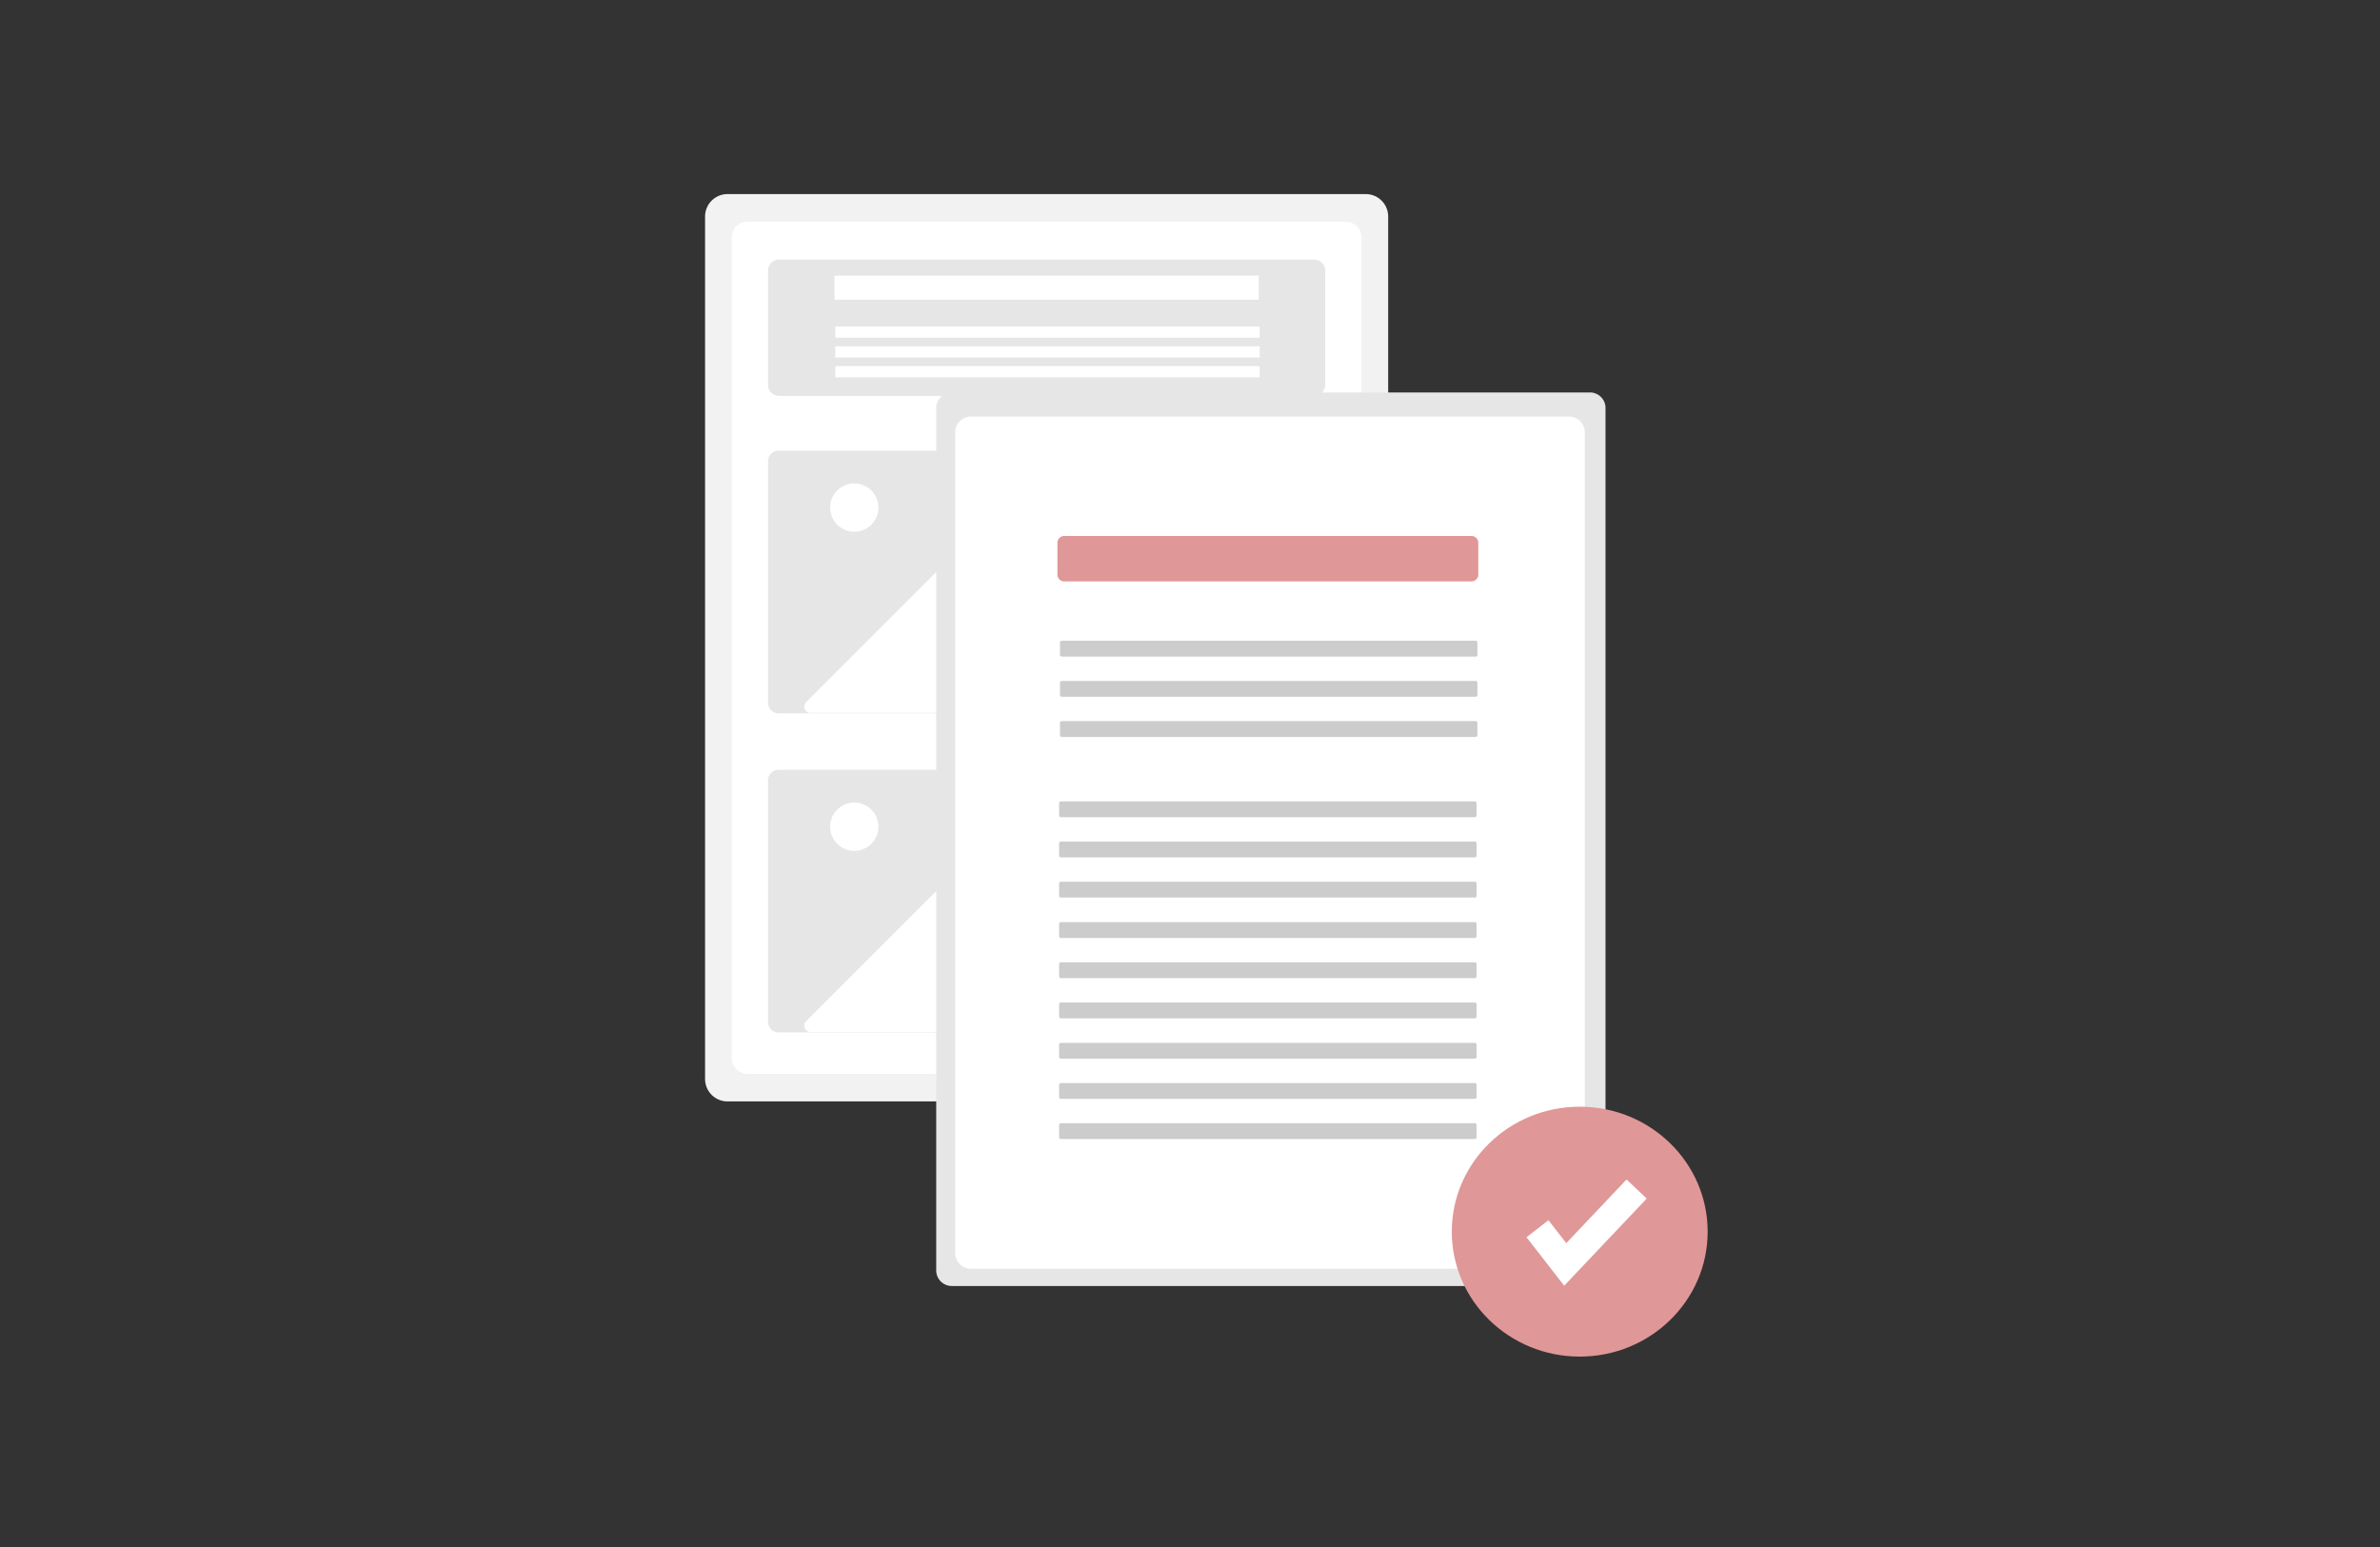 <svg height="260" viewBox="0 0 400 260" width="400" xmlns="http://www.w3.org/2000/svg"><rect x="0" y="0" width="400" height="260" fill="#333333" stroke="none"/><path d="m0 0h400v260h-400z" fill="#fff" opacity="0"/><path d="m422.037 112.5h-107.268a3.773 3.773 0 0 0 -3.769 3.769v144.957a3.773 3.773 0 0 0 3.769 3.769h107.268a3.773 3.773 0 0 0 3.769-3.769v-144.957a3.773 3.773 0 0 0 -3.769-3.769z" fill="#f2f2f2" transform="translate(-192.5 -79.881)"/><path d="m329.088 128.5a2.634 2.634 0 0 0 -2.589 2.671v137.876a2.634 2.634 0 0 0 2.589 2.671h100.641a2.634 2.634 0 0 0 2.589-2.671v-137.876a2.634 2.634 0 0 0 -2.589-2.671z" fill="#fff" transform="translate(-203.506 -91.242)"/><path d="m349.24 150.5a1.864 1.864 0 0 0 -1.74 1.963v18.977a1.864 1.864 0 0 0 1.74 1.963h90.16a1.864 1.864 0 0 0 1.74-1.963v-18.977a1.864 1.864 0 0 0 -1.74-1.963z" fill="#e6e6e6" transform="translate(-218.418 -106.864)"/><path d="m349.239 261.25a1.767 1.767 0 0 0 -1.74 1.789v40.561a1.767 1.767 0 0 0 1.74 1.789h90.161a1.767 1.767 0 0 0 1.74-1.789v-40.561a1.767 1.767 0 0 0 -1.74-1.789z" fill="#e6e6e6" transform="translate(-218.418 -185.506)"/><path d="m140.244 46.317h71.319v4.059h-71.319z" fill="#fff"/><path d="m140.388 54.87h71.319v1.884h-71.319z" fill="#fff"/><path d="m140.388 58.204h71.319v1.884h-71.319z" fill="#fff"/><path d="m140.388 61.538h71.319v1.884h-71.319z" fill="#fff"/><path d="m415.935 329.846h32.821a1.057 1.057 0 0 0 .747-1.8l-21.003-21.01a1.058 1.058 0 0 0 -1.494 0l-5.224 5.224a2.216 2.216 0 0 1 -3.134 0l-16.363-16.36a1.058 1.058 0 0 0 -1.494 0l-32 32a1.057 1.057 0 0 0 .747 1.8h46.439z" fill="#fff" transform="translate(-233.317 -209.89)"/><circle cx="143.578" cy="85.311" fill="#fff" r="4.059"/><path d="m349.239 446.25a1.767 1.767 0 0 0 -1.74 1.789v40.561a1.767 1.767 0 0 0 1.74 1.789h90.161a1.767 1.767 0 0 0 1.74-1.789v-40.561a1.767 1.767 0 0 0 -1.74-1.789z" fill="#e6e6e6" transform="translate(-218.418 -316.872)"/><path d="m415.935 514.846h32.821a1.057 1.057 0 0 0 .747-1.8l-21.003-21.009a1.058 1.058 0 0 0 -1.494 0l-5.224 5.224a2.215 2.215 0 0 1 -3.134 0l-16.363-16.361a1.058 1.058 0 0 0 -1.494 0l-32 32a1.057 1.057 0 0 0 .747 1.8h46.439z" fill="#fff" transform="translate(-233.317 -341.257)"/><circle cx="143.578" cy="138.945" fill="#fff" r="4.059"/><path d="m447.609 227.5a2.612 2.612 0 0 0 -2.609 2.609v144.957a2.612 2.612 0 0 0 2.609 2.609h107.269a2.612 2.612 0 0 0 2.609-2.609v-144.957a2.612 2.612 0 0 0 -2.609-2.609z" fill="#e6e6e6" transform="translate(-287.652 -161.541)"/><path d="m458.588 241.5a2.634 2.634 0 0 0 -2.588 2.671v137.876a2.634 2.634 0 0 0 2.589 2.671h100.64a2.634 2.634 0 0 0 2.589-2.671v-137.876a2.634 2.634 0 0 0 -2.589-2.671z" fill="#fff" transform="translate(-295.462 -171.482)"/><path d="m516.41 310.683a1.161 1.161 0 0 0 -1.16 1.16v5.322a1.161 1.161 0 0 0 1.16 1.16h68.42a1.161 1.161 0 0 0 1.16-1.16v-5.322a1.161 1.161 0 0 0 -1.16-1.16z" fill="#e09797" transform="translate(-337.535 -220.608)"/><g fill="#ccc"><path d="m517.04 371.439a.29.29 0 0 0 -.29.29v2.078a.29.29 0 0 0 .29.29h69.579a.29.29 0 0 0 .29-.29v-2.078a.29.29 0 0 0 -.29-.29z" transform="translate(-338.6 -263.75)"/><path d="m517.04 394.734a.29.29 0 0 0 -.29.29v2.076a.29.29 0 0 0 .29.29h69.579a.29.29 0 0 0 .29-.29v-2.078a.29.29 0 0 0 -.29-.29z" transform="translate(-338.6 -280.291)"/><path d="m517.04 418.029a.29.29 0 0 0 -.29.29v2.081a.29.29 0 0 0 .29.29h69.579a.29.29 0 0 0 .29-.29v-2.078a.29.29 0 0 0 -.29-.29z" transform="translate(-338.6 -296.833)"/><path d="m516.54 464.561a.29.29 0 0 0 -.29.29v2.078a.29.29 0 0 0 .29.29h69.579a.29.29 0 0 0 .29-.29v-2.078a.29.29 0 0 0 -.29-.29z" transform="translate(-338.245 -329.874)"/><path d="m516.54 487.856a.29.29 0 0 0 -.29.29v2.078a.29.29 0 0 0 .29.29h69.579a.29.29 0 0 0 .29-.29v-2.078a.29.29 0 0 0 -.29-.29z" transform="translate(-338.245 -346.416)"/><path d="m516.54 511.15a.29.29 0 0 0 -.29.29v2.078a.29.29 0 0 0 .29.29h69.579a.29.29 0 0 0 .29-.29v-2.078a.29.29 0 0 0 -.29-.29z" transform="translate(-338.245 -362.957)"/><path d="m516.54 534.561a.29.29 0 0 0 -.29.29v2.078a.29.29 0 0 0 .29.29h69.579a.29.29 0 0 0 .29-.29v-2.079a.29.29 0 0 0 -.29-.29z" transform="translate(-338.245 -379.58)"/><path d="m516.54 557.855a.29.29 0 0 0 -.29.29v2.078a.29.29 0 0 0 .29.29h69.579a.29.29 0 0 0 .29-.29v-2.078a.29.29 0 0 0 -.29-.29z" transform="translate(-338.245 -396.122)"/><path d="m516.54 581.15a.29.29 0 0 0 -.29.29v2.078a.29.29 0 0 0 .29.29h69.579a.29.29 0 0 0 .29-.29v-2.078a.29.29 0 0 0 -.29-.29z" transform="translate(-338.245 -412.663)"/><path d="m516.54 604.561a.29.29 0 0 0 -.29.29v2.078a.29.29 0 0 0 .29.29h69.579a.29.29 0 0 0 .29-.29v-2.079a.29.29 0 0 0 -.29-.29z" transform="translate(-338.245 -429.286)"/><path d="m516.54 627.855a.29.29 0 0 0 -.29.29v2.078a.29.29 0 0 0 .29.29h69.579a.29.29 0 0 0 .29-.29v-2.078a.29.29 0 0 0 -.29-.29z" transform="translate(-338.245 -445.828)"/><path d="m516.54 651.15a.29.29 0 0 0 -.29.29v2.078a.29.29 0 0 0 .29.29h69.579a.29.29 0 0 0 .29-.29v-2.078a.29.29 0 0 0 -.29-.29z" transform="translate(-338.245 -462.369)"/></g><ellipse cx="265.5" cy="207" fill="#e09797" rx="21.5" ry="21"/><path d="m482.529 589.1-6.335-8.144 3.684-2.865 3 3.856 10.132-10.7 3.388 3.21z" fill="#fff" transform="translate(-219.639 -373.016)"/></svg>
